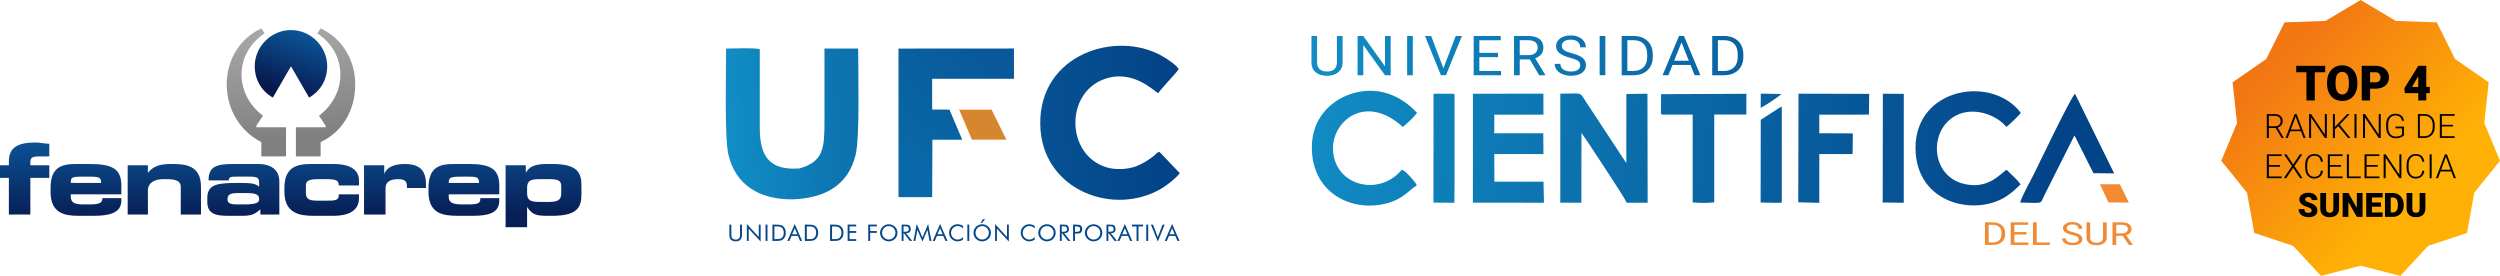 <?xml version="1.0" encoding="UTF-8"?>
<!DOCTYPE svg PUBLIC "-//W3C//DTD SVG 1.1//EN" "http://www.w3.org/Graphics/SVG/1.1/DTD/svg11.dtd">
<!-- Creator: CorelDRAW -->
<svg xmlns="http://www.w3.org/2000/svg" xml:space="preserve" width="142.674mm" height="15.743mm" version="1.1" style="shape-rendering:geometricPrecision; text-rendering:geometricPrecision; image-rendering:optimizeQuality; fill-rule:evenodd; clip-rule:evenodd"
viewBox="0 0 14271.5 1574.77"
 xmlns:xlink="http://www.w3.org/1999/xlink"
 xmlns:xodm="http://www.corel.com/coreldraw/odm/2003">
 <defs>
  <style type="text/css">
   <![CDATA[
    .fil3 {fill:#D78630}
    .fil15 {fill:#F18A33}
    .fil30 {fill:black;fill-rule:nonzero}
    .fil4 {fill:#06468A;fill-rule:nonzero}
    .fil18 {fill:#F18A33;fill-rule:nonzero}
    .fil29 {fill:url(#id0)}
    .fil2 {fill:url(#id1)}
    .fil12 {fill:url(#id2)}
    .fil26 {fill:url(#id3)}
    .fil14 {fill:url(#id4)}
    .fil25 {fill:url(#id5)}
    .fil11 {fill:url(#id6)}
    .fil24 {fill:url(#id7)}
    .fil1 {fill:url(#id8)}
    .fil8 {fill:url(#id9)}
    .fil21 {fill:url(#id10)}
    .fil5 {fill:url(#id11)}
    .fil7 {fill:url(#id12)}
    .fil10 {fill:url(#id13)}
    .fil22 {fill:url(#id14)}
    .fil23 {fill:url(#id15)}
    .fil6 {fill:url(#id16)}
    .fil20 {fill:url(#id17)}
    .fil27 {fill:url(#id18)}
    .fil13 {fill:url(#id19)}
    .fil28 {fill:url(#id20)}
    .fil9 {fill:url(#id21)}
    .fil0 {fill:url(#id22)}
    .fil16 {fill:url(#id23)}
    .fil19 {fill:url(#id24)}
    .fil17 {fill:url(#id25);fill-rule:nonzero}
   ]]>
  </style>
  <linearGradient id="id0" gradientUnits="userSpaceOnUse" x1="13794" y1="1067.96" x2="13020.52" y2="335.2">
   <stop offset="0" style="stop-opacity:1; stop-color:#FFB005"/>
   <stop offset="1" style="stop-opacity:1; stop-color:#F27713"/>
  </linearGradient>
  <linearGradient id="id1" gradientUnits="userSpaceOnUse" x1="4826.8" y1="651.96" x2="4177.25" y2="681.86">
   <stop offset="0" style="stop-opacity:1; stop-color:#0C73AF"/>
   <stop offset="1" style="stop-opacity:1; stop-color:#118CC4"/>
  </linearGradient>
  <linearGradient id="id2" gradientUnits="userSpaceOnUse" x1="11800.62" y1="846.78" x2="7518.74" y2="281.27">
   <stop offset="0" style="stop-opacity:1; stop-color:#034388"/>
   <stop offset="1" style="stop-opacity:1; stop-color:#118CC4"/>
  </linearGradient>
  <linearGradient id="id3" gradientUnits="userSpaceOnUse" x1="1190.26" y1="1228.91" x2="1187.53" y2="818.91">
   <stop offset="0" style="stop-opacity:1; stop-color:#081F56"/>
   <stop offset="1" style="stop-opacity:1; stop-color:#0B5093"/>
  </linearGradient>
  <linearGradient id="id4" gradientUnits="userSpaceOnUse" xlink:href="#id2" x1="11800.68" y1="846.8" x2="7518.64" y2="281.24">
  </linearGradient>
  <linearGradient id="id5" gradientUnits="userSpaceOnUse" xlink:href="#id3" x1="1190.28" y1="1228.92" x2="1187.53" y2="818.91">
  </linearGradient>
  <linearGradient id="id6" gradientUnits="userSpaceOnUse" xlink:href="#id2" x1="11800.61" y1="846.78" x2="7518.74" y2="281.27">
  </linearGradient>
  <linearGradient id="id7" gradientUnits="userSpaceOnUse" xlink:href="#id3" x1="1190.28" y1="1228.92" x2="1187.53" y2="818.91">
  </linearGradient>
  <linearGradient id="id8" gradientUnits="userSpaceOnUse" x1="5677.48" y1="337.31" x2="5129.04" y2="890.03">
   <stop offset="0" style="stop-opacity:1; stop-color:#095899"/>
   <stop offset="1" style="stop-opacity:1; stop-color:#0969A8"/>
  </linearGradient>
  <linearGradient id="id9" gradientUnits="userSpaceOnUse" xlink:href="#id2" x1="11800.61" y1="846.78" x2="7518.78" y2="281.28">
  </linearGradient>
  <linearGradient id="id10" gradientUnits="userSpaceOnUse" xlink:href="#id3" x1="1190.26" y1="1228.91" x2="1187.52" y2="818.92">
  </linearGradient>
  <linearGradient id="id11" gradientUnits="userSpaceOnUse" xlink:href="#id2" x1="11800.63" y1="846.8" x2="7518.72" y2="281.27">
  </linearGradient>
  <linearGradient id="id12" gradientUnits="userSpaceOnUse" xlink:href="#id2" x1="11800.63" y1="846.79" x2="7518.73" y2="281.27">
  </linearGradient>
  <linearGradient id="id13" gradientUnits="userSpaceOnUse" xlink:href="#id2" x1="11800.62" y1="846.78" x2="7518.72" y2="281.26">
  </linearGradient>
  <linearGradient id="id14" gradientUnits="userSpaceOnUse" xlink:href="#id3" x1="1190.27" y1="1228.92" x2="1187.53" y2="818.91">
  </linearGradient>
  <linearGradient id="id15" gradientUnits="userSpaceOnUse" xlink:href="#id3" x1="1190.28" y1="1228.91" x2="1187.53" y2="818.91">
  </linearGradient>
  <linearGradient id="id16" gradientUnits="userSpaceOnUse" xlink:href="#id2" x1="11800.64" y1="846.79" x2="7518.72" y2="281.26">
  </linearGradient>
  <linearGradient id="id17" gradientUnits="userSpaceOnUse" x1="1543.43" y1="499.64" x2="1660.97" y2="171.49">
   <stop offset="0" style="stop-opacity:1; stop-color:#08184D"/>
   <stop offset="1" style="stop-opacity:1; stop-color:#0B5396"/>
  </linearGradient>
  <linearGradient id="id18" gradientUnits="userSpaceOnUse" xlink:href="#id3" x1="1190.3" y1="1228.92" x2="1187.56" y2="818.91">
  </linearGradient>
  <linearGradient id="id19" gradientUnits="userSpaceOnUse" xlink:href="#id2" x1="11800.64" y1="846.8" x2="7518.66" y2="281.25">
  </linearGradient>
  <linearGradient id="id20" gradientUnits="userSpaceOnUse" xlink:href="#id3" x1="1190.29" y1="1228.91" x2="1187.56" y2="818.91">
  </linearGradient>
  <linearGradient id="id21" gradientUnits="userSpaceOnUse" xlink:href="#id2" x1="11800.61" y1="846.78" x2="7518.73" y2="281.27">
  </linearGradient>
  <linearGradient id="id22" gradientUnits="userSpaceOnUse" x1="6686.21" y1="705.78" x2="5938.37" y2="707.9">
   <stop offset="0" style="stop-opacity:1; stop-color:#034387"/>
   <stop offset="1" style="stop-opacity:1; stop-color:#065294"/>
  </linearGradient>
  <linearGradient id="id23" gradientUnits="userSpaceOnUse" xlink:href="#id2" x1="11800.68" y1="846.81" x2="7518.62" y2="281.25">
  </linearGradient>
  <linearGradient id="id24" gradientUnits="userSpaceOnUse" x1="1763.32" y1="780.51" x2="1693.46" y2="174.12">
   <stop offset="0" style="stop-opacity:1; stop-color:gray"/>
   <stop offset="1" style="stop-opacity:1; stop-color:#A6A6A6"/>
  </linearGradient>
  <linearGradient id="id25" gradientUnits="userSpaceOnUse" xlink:href="#id2" x1="11800.6" y1="846.78" x2="7518.74" y2="281.26">
  </linearGradient>
 </defs>
 <g id="Capa_x0020_1">
  <g id="_2435343018336">
   <g>
    <path class="fil0" d="M6734.62 988.04l-115.58 -120.92c-23.39,7.5 -10.99,5.35 -30.62,21.33 -26.47,21.55 -67.3,47.44 -99.5,59.7 -52.4,19.94 -123.24,23.24 -178,5.28 -224.29,-73.53 -230.75,-418.39 -9.78,-500.82 166.9,-62.26 290.07,71.52 310.91,79.61 13.97,-24.4 99.25,-110.33 116.62,-137.41 -13.34,-25.07 -69.11,-60.45 -96.46,-75.94 -259.48,-147.03 -698.45,-11.44 -693.85,389.05 4.37,381.2 426.79,534.12 700.62,362.98 23.95,-14.97 82.8,-60.55 95.64,-82.85z"/>
    <polygon class="fil1" points="5129.05,1125.26 5321.29,1125.34 5322.71,797.72 5493.22,797.81 5419.76,625.51 5321.29,625.45 5321.29,449.8 5788.3,449.94 5788.3,276.85 5129.05,277.31 "/>
    <path class="fil2" d="M4525.81 1138.08c175.15,-6.66 316.2,-74.38 359.3,-257.1 23.44,-99.33 13.75,-477.38 13.75,-603.88l-192.31 0.12c0,138.09 -0.01,276.15 0,414.21 0,154.25 -4.93,231.25 -142.81,270.07 -171.02,12.65 -226.69,-68.87 -226.51,-231.62 0.17,-149.65 0.04,-299.3 0.04,-448.96 -34.94,-9.62 -148.8,-3.68 -192.33,-3.66 0,124.24 -9.49,509.85 13.18,605.78 39.41,166.8 168.97,256.72 367.69,255.04z"/>
    <polygon class="fil3" points="5548.32,797.46 5745.23,797.46 5660.81,626.26 5475.15,625.83 "/>
    <path class="fil4" d="M4163.66 1282.32l11.19 0 0 57.9c0,9.41 1.99,16.3 6,20.71 4.01,4.4 10.28,6.61 18.85,6.61 8.56,0 14.83,-2.21 18.85,-6.61 4.01,-4.4 6,-11.29 6,-20.71l0 -57.9 11.19 0 0 57.9c0,12.57 -2.99,21.99 -8.98,28.23 -6,6.25 -15.02,9.37 -27.08,9.37 -12.04,0 -21.04,-3.12 -27.05,-9.37 -5.98,-6.24 -8.97,-15.65 -8.97,-28.23l0 -57.9zm99.85 93.03l0 -96.67 68.04 74.31 0 -70.67 10.54 0 0 96.67 -68.05 -73.53 0 69.89 -10.53 0zm106.69 0l0 -93.03 11.06 0 0 93.03 -11.06 0zm50.49 -10.41l7.04 0c11.43,0 19.35,-0.5 23.75,-1.5 4.4,-0.99 8.07,-2.68 10.99,-5.11 3.82,-3.17 6.72,-7.26 8.69,-12.27 2,-5.03 3,-10.78 3,-17.26 0,-6.5 -0.98,-12.22 -2.95,-17.17 -1.98,-4.92 -4.88,-8.99 -8.74,-12.22 -2.92,-2.45 -6.63,-4.19 -11.14,-5.23 -4.51,-1.04 -12.36,-1.56 -23.6,-1.56l-7.04 0 0 72.34zm-11.19 10.41l0 -93.03 17.87 0c13.21,0 22.52,0.67 27.91,1.99 5.4,1.35 10.15,3.58 14.2,6.7 5.34,4.12 9.39,9.36 12.14,15.76 2.76,6.4 4.12,13.77 4.12,22.12 0,8.3 -1.36,15.63 -4.09,22.01 -2.74,6.38 -6.79,11.62 -12.17,15.74 -4.07,3.12 -8.69,5.36 -13.87,6.7 -5.2,1.32 -13.27,2 -24.25,2l-3.99 0 -17.87 0zm127.21 -72.21l-14.78 34.21 29.6 0 -14.81 -34.21zm0 -24.46l42.31 96.67 -11.99 0 -12.07 -28.5 -36.32 0 -12.08 28.5 -11.97 0 42.13 -96.67zm68.88 86.25l7.05 0c11.42,0 19.35,-0.5 23.75,-1.5 4.4,-0.99 8.06,-2.68 10.99,-5.11 3.81,-3.17 6.72,-7.26 8.69,-12.27 1.99,-5.03 2.99,-10.78 2.99,-17.26 0,-6.5 -0.97,-12.22 -2.95,-17.17 -1.97,-4.92 -4.87,-8.99 -8.73,-12.22 -2.93,-2.45 -6.64,-4.19 -11.15,-5.23 -4.5,-1.04 -12.35,-1.56 -23.59,-1.56l-7.05 0 0 72.34zm-11.18 10.41l0 -93.03 17.87 0c13.2,0 22.51,0.67 27.91,1.99 5.4,1.35 10.15,3.58 14.2,6.7 5.33,4.12 9.39,9.36 12.14,15.76 2.75,6.4 4.12,13.77 4.12,22.12 0,8.3 -1.37,15.63 -4.1,22.01 -2.73,6.38 -6.78,11.62 -12.16,15.74 -4.08,3.12 -8.69,5.36 -13.88,6.7 -5.2,1.32 -13.26,2 -24.24,2l-3.99 0 -17.87 0zm155.43 -10.41l7.04 0c11.43,0 19.35,-0.5 23.75,-1.5 4.4,-0.99 8.06,-2.68 10.99,-5.11 3.81,-3.17 6.72,-7.26 8.69,-12.27 2,-5.03 2.99,-10.78 2.99,-17.26 0,-6.5 -0.97,-12.22 -2.94,-17.17 -1.98,-4.92 -4.88,-8.99 -8.74,-12.22 -2.93,-2.45 -6.63,-4.19 -11.14,-5.23 -4.51,-1.04 -12.36,-1.56 -23.6,-1.56l-7.04 0 0 72.34zm-11.19 10.41l0 -93.03 17.87 0c13.2,0 22.51,0.67 27.91,1.99 5.4,1.35 10.15,3.58 14.2,6.7 5.33,4.12 9.39,9.36 12.14,15.76 2.75,6.4 4.12,13.77 4.12,22.12 0,8.3 -1.37,15.63 -4.1,22.01 -2.73,6.38 -6.78,11.62 -12.16,15.74 -4.07,3.12 -8.69,5.36 -13.87,6.7 -5.21,1.32 -13.27,2 -24.25,2l-3.99 0 -17.87 0zm100.11 0l0 -93.03 49.04 0 0 10.14 -37.99 0 0 26.68 37.99 0 0 10.27 -37.99 0 0 35.65 37.99 0 0 10.28 -49.04 0zm117.67 0l0 -93.03 49.05 0 0 10.14 -37.99 0 0 26.68 37.99 0 0 10.27 -37.99 0 0 45.93 -11.06 0zm117.1 -7.94c5.08,0 9.93,-0.95 14.5,-2.88 4.6,-1.93 8.74,-4.75 12.43,-8.44 3.64,-3.64 6.41,-7.76 8.32,-12.37 1.91,-4.62 2.86,-9.52 2.86,-14.68 0,-5.2 -0.95,-10.17 -2.88,-14.87 -1.93,-4.7 -4.71,-8.85 -8.3,-12.44 -3.65,-3.64 -7.76,-6.42 -12.36,-8.33 -4.57,-1.9 -9.45,-2.86 -14.57,-2.86 -5.16,0 -10.06,0.96 -14.67,2.86 -4.62,1.91 -8.7,4.69 -12.25,8.33 -3.64,3.68 -6.42,7.84 -8.33,12.5 -1.9,4.67 -2.86,9.61 -2.86,14.81 0,5.16 0.93,10.04 2.82,14.61 1.89,4.58 4.68,8.72 8.37,12.44 3.73,3.73 7.87,6.55 12.4,8.46 4.55,1.91 9.41,2.86 14.52,2.86zm49.7 -38.38c0,6.66 -1.24,12.92 -3.69,18.81 -2.45,5.89 -6.02,11.12 -10.73,15.69 -4.7,4.57 -10.12,8.09 -16.23,10.58 -6.14,2.47 -12.47,3.71 -19.05,3.71 -6.57,0 -12.87,-1.24 -18.98,-3.71 -6.07,-2.49 -11.46,-6.01 -16.17,-10.58 -4.74,-4.62 -8.34,-9.86 -10.84,-15.76 -2.47,-5.87 -3.7,-12.12 -3.7,-18.74 0,-6.65 1.23,-12.92 3.7,-18.85 2.5,-5.89 6.1,-11.16 10.84,-15.78 4.66,-4.53 10.04,-8.02 16.15,-10.47 6.09,-2.45 12.42,-3.68 19,-3.68 6.61,0 12.97,1.23 19.11,3.68 6.11,2.45 11.51,5.94 16.17,10.47 4.71,4.58 8.28,9.82 10.73,15.72 2.45,5.92 3.69,12.2 3.69,18.91zm23.86 46.32l0 -93.03 21.87 0c6.22,0 10.79,0.34 13.68,1.04 2.9,0.71 5.46,1.91 7.67,3.6 2.75,2.14 4.88,5.05 6.39,8.67 1.54,3.62 2.3,7.63 2.3,12.03 0,7.61 -2.12,13.42 -6.37,17.36 -4.27,3.97 -10.49,5.94 -18.72,5.94l-1.97 0 35.52 44.37 -14.05 0 -33.96 -44.37 -1.56 0 0 44.37 -10.8 0zm10.8 -83.66l0 31.1 8.43 0c8.65,0 14.44,-1.11 17.37,-3.34 2.92,-2.21 4.38,-6.09 4.38,-11.64 0,-5.96 -1.5,-10.12 -4.51,-12.53 -3.02,-2.39 -8.76,-3.58 -17.24,-3.58l-8.43 0zm107.91 87.3l-28.91 -66.83 -11.68 63.19 -10.8 0 18.87 -96.67 32.53 76.91 32.53 -76.91 18.87 96.67 -10.8 0 -11.81 -63.19 -28.78 66.83zm100.82 -75.85l-14.78 34.21 29.6 0 -14.81 -34.21zm0 -24.46l42.31 96.67 -11.99 0 -12.08 -28.5 -36.32 0 -12.07 28.5 -11.97 0 42.13 -96.67zm130.88 25.89c-4.45,-4.84 -9.19,-8.41 -14.22,-10.71 -5.05,-2.32 -10.63,-3.47 -16.72,-3.47 -4.92,0 -9.71,1 -14.39,2.99 -4.66,2 -8.74,4.77 -12.16,8.33 -3.56,3.68 -6.22,7.8 -8,12.35 -1.78,4.55 -2.67,9.58 -2.67,15.09 0,4.32 0.52,8.3 1.58,11.95 1.07,3.64 2.65,6.98 4.77,10.03 3.73,5.29 8.31,9.37 13.75,12.23 5.44,2.86 11.31,4.29 17.63,4.29 5.94,0 11.45,-1.24 16.52,-3.68 5.09,-2.45 9.73,-6.12 13.92,-10.99l0 14.67c-4.62,3.34 -9.58,5.88 -14.9,7.59 -5.31,1.71 -10.81,2.56 -16.49,2.56 -4.9,0 -9.69,-0.74 -14.35,-2.19 -4.66,-1.46 -9.02,-3.6 -13.1,-6.4 -6.76,-4.68 -11.94,-10.47 -15.52,-17.32 -3.58,-6.87 -5.38,-14.39 -5.38,-22.62 0,-7.15 1.2,-13.68 3.6,-19.54 2.39,-5.88 6.03,-11.19 10.95,-15.98 4.75,-4.57 9.99,-8 15.76,-10.25 5.77,-2.28 12.05,-3.4 18.87,-3.4 5.4,0 10.6,0.82 15.63,2.44 5.05,1.63 10.02,4.15 14.94,7.57l0 14.44zm24.77 70.78l0 -93.03 11.06 0 0 93.03 -11.06 0zm84.71 -7.94c5.07,0 9.93,-0.95 14.5,-2.88 4.6,-1.93 8.74,-4.75 12.42,-8.44 3.64,-3.64 6.42,-7.76 8.33,-12.37 1.9,-4.62 2.86,-9.52 2.86,-14.68 0,-5.2 -0.96,-10.17 -2.89,-14.87 -1.92,-4.7 -4.7,-8.85 -8.3,-12.44 -3.64,-3.64 -7.76,-6.42 -12.35,-8.33 -4.58,-1.9 -9.46,-2.86 -14.57,-2.86 -5.16,0 -10.06,0.96 -14.68,2.86 -4.62,1.91 -8.69,4.69 -12.25,8.33 -3.64,3.68 -6.41,7.84 -8.32,12.5 -1.91,4.67 -2.86,9.61 -2.86,14.81 0,5.16 0.93,10.04 2.82,14.61 1.88,4.58 4.68,8.72 8.36,12.44 3.73,3.73 7.87,6.55 12.4,8.46 4.56,1.91 9.41,2.86 14.53,2.86zm49.69 -38.38c0,6.66 -1.23,12.92 -3.68,18.81 -2.45,5.89 -6.03,11.12 -10.73,15.69 -4.71,4.57 -10.13,8.09 -16.24,10.58 -6.13,2.47 -12.46,3.71 -19.04,3.71 -6.57,0 -12.88,-1.24 -18.98,-3.71 -6.07,-2.49 -11.47,-6.01 -16.17,-10.58 -4.75,-4.62 -8.35,-9.86 -10.84,-15.76 -2.47,-5.87 -3.71,-12.12 -3.71,-18.74 0,-6.65 1.24,-12.92 3.71,-18.85 2.49,-5.89 6.09,-11.16 10.84,-15.78 4.66,-4.53 10.03,-8.02 16.15,-10.47 6.09,-2.45 12.42,-3.68 19,-3.68 6.61,0 12.96,1.23 19.11,3.68 6.11,2.45 11.51,5.94 16.17,10.47 4.7,4.58 8.28,9.82 10.73,15.72 2.45,5.92 3.68,12.2 3.68,18.91zm-58.81 -55.95l12.97 -22.12 12.79 0 -18.14 22.12 -7.63 0zm82.67 102.27l0 -96.67 68.05 74.31 0 -70.67 10.53 0 0 96.67 -68.04 -73.53 0 69.89 -10.54 0zm226.16 -70.78c-4.44,-4.84 -9.19,-8.41 -14.22,-10.71 -5.05,-2.32 -10.62,-3.47 -16.71,-3.47 -4.92,0 -9.72,1 -14.4,2.99 -4.66,2 -8.73,4.77 -12.16,8.33 -3.55,3.68 -6.22,7.8 -8,12.35 -1.78,4.55 -2.66,9.58 -2.66,15.09 0,4.32 0.52,8.3 1.58,11.95 1.06,3.64 2.64,6.98 4.77,10.03 3.73,5.29 8.3,9.37 13.74,12.23 5.44,2.86 11.32,4.29 17.64,4.29 5.93,0 11.44,-1.24 16.51,-3.68 5.1,-2.45 9.74,-6.12 13.92,-10.99l0 14.67c-4.62,3.34 -9.58,5.88 -14.89,7.59 -5.31,1.71 -10.82,2.56 -16.5,2.56 -4.9,0 -9.69,-0.74 -14.35,-2.19 -4.66,-1.46 -9.02,-3.6 -13.09,-6.4 -6.77,-4.68 -11.95,-10.47 -15.53,-17.32 -3.57,-6.87 -5.37,-14.39 -5.37,-22.62 0,-7.15 1.19,-13.68 3.6,-19.54 2.38,-5.88 6.02,-11.19 10.94,-15.98 4.75,-4.57 10,-8 15.76,-10.25 5.77,-2.28 12.06,-3.4 18.87,-3.4 5.4,0 10.61,0.82 15.63,2.44 5.06,1.63 10.02,4.15 14.94,7.57l0 14.44zm70.05 62.84c5.07,0 9.93,-0.95 14.5,-2.88 4.6,-1.93 8.74,-4.75 12.43,-8.44 3.64,-3.64 6.41,-7.76 8.32,-12.37 1.91,-4.62 2.86,-9.52 2.86,-14.68 0,-5.2 -0.95,-10.17 -2.88,-14.87 -1.93,-4.7 -4.71,-8.85 -8.3,-12.44 -3.65,-3.64 -7.77,-6.42 -12.36,-8.33 -4.58,-1.9 -9.45,-2.86 -14.57,-2.86 -5.16,0 -10.06,0.96 -14.68,2.86 -4.61,1.91 -8.69,4.69 -12.24,8.33 -3.65,3.68 -6.42,7.84 -8.33,12.5 -1.91,4.67 -2.86,9.61 -2.86,14.81 0,5.16 0.93,10.04 2.82,14.61 1.89,4.58 4.68,8.72 8.37,12.44 3.73,3.73 7.87,6.55 12.4,8.46 4.55,1.91 9.4,2.86 14.52,2.86zm49.7 -38.38c0,6.66 -1.24,12.92 -3.69,18.81 -2.45,5.89 -6.02,11.12 -10.73,15.69 -4.7,4.57 -10.12,8.09 -16.24,10.58 -6.13,2.47 -12.46,3.71 -19.04,3.71 -6.57,0 -12.88,-1.24 -18.98,-3.71 -6.07,-2.49 -11.46,-6.01 -16.17,-10.58 -4.75,-4.62 -8.35,-9.86 -10.84,-15.76 -2.47,-5.87 -3.71,-12.12 -3.71,-18.74 0,-6.65 1.24,-12.92 3.71,-18.85 2.49,-5.89 6.09,-11.16 10.84,-15.78 4.66,-4.53 10.04,-8.02 16.15,-10.47 6.09,-2.45 12.42,-3.68 19,-3.68 6.61,0 12.97,1.23 19.11,3.68 6.11,2.45 11.51,5.94 16.17,10.47 4.71,4.58 8.28,9.82 10.73,15.72 2.45,5.92 3.69,12.2 3.69,18.91zm23.86 46.32l0 -93.03 21.86 0c6.23,0 10.8,0.34 13.68,1.04 2.91,0.71 5.47,1.91 7.68,3.6 2.75,2.14 4.87,5.05 6.39,8.67 1.54,3.62 2.3,7.63 2.3,12.03 0,7.61 -2.12,13.42 -6.37,17.36 -4.27,3.97 -10.49,5.94 -18.72,5.94l-1.97 0 35.52 44.37 -14.05 0 -33.96 -44.37 -1.56 0 0 44.37 -10.8 0zm10.8 -83.66l0 31.1 8.43 0c8.65,0 14.44,-1.11 17.37,-3.34 2.92,-2.21 4.37,-6.09 4.37,-11.64 0,-5.96 -1.49,-10.12 -4.5,-12.53 -3.02,-2.39 -8.76,-3.58 -17.24,-3.58l-8.43 0zm75.38 41.89l0 41.77 -10.79 0 0 -93.03 19.49 0c6.83,0 11.86,0.37 15.07,1.08 3.23,0.72 6.03,1.91 8.39,3.56 2.97,2.1 5.29,5 6.96,8.69 1.67,3.68 2.51,7.76 2.51,12.25 0,4.51 -0.84,8.58 -2.51,12.27 -1.67,3.68 -3.99,6.59 -6.96,8.69 -2.36,1.69 -5.16,2.9 -8.35,3.62 -3.2,0.71 -8.23,1.08 -15.11,1.08l-3.09 0 -5.6 0zm0 -10.01l5.6 0c9.47,0 15.86,-1.11 19.15,-3.34 3.27,-2.21 4.92,-6.09 4.92,-11.64 0,-5.92 -1.69,-10.08 -5.05,-12.49 -3.36,-2.4 -9.72,-3.62 -19.02,-3.62l-5.6 0 0 31.1zm106.44 43.84c5.07,0 9.93,-0.95 14.5,-2.88 4.6,-1.93 8.74,-4.75 12.42,-8.44 3.64,-3.64 6.42,-7.76 8.33,-12.37 1.9,-4.62 2.86,-9.52 2.86,-14.68 0,-5.2 -0.96,-10.17 -2.89,-14.87 -1.92,-4.7 -4.7,-8.85 -8.3,-12.44 -3.64,-3.64 -7.76,-6.42 -12.35,-8.33 -4.58,-1.9 -9.46,-2.86 -14.57,-2.86 -5.16,0 -10.06,0.96 -14.68,2.86 -4.62,1.91 -8.69,4.69 -12.25,8.33 -3.64,3.68 -6.41,7.84 -8.32,12.5 -1.91,4.67 -2.86,9.61 -2.86,14.81 0,5.16 0.93,10.04 2.82,14.61 1.88,4.58 4.68,8.72 8.36,12.44 3.73,3.73 7.87,6.55 12.4,8.46 4.56,1.91 9.41,2.86 14.53,2.86zm49.69 -38.38c0,6.66 -1.23,12.92 -3.68,18.81 -2.45,5.89 -6.03,11.12 -10.73,15.69 -4.71,4.57 -10.13,8.09 -16.24,10.58 -6.13,2.47 -12.46,3.71 -19.04,3.71 -6.57,0 -12.88,-1.24 -18.98,-3.71 -6.07,-2.49 -11.47,-6.01 -16.17,-10.58 -4.75,-4.62 -8.35,-9.86 -10.84,-15.76 -2.47,-5.87 -3.71,-12.12 -3.71,-18.74 0,-6.65 1.24,-12.92 3.71,-18.85 2.49,-5.89 6.09,-11.16 10.84,-15.78 4.66,-4.53 10.03,-8.02 16.15,-10.47 6.09,-2.45 12.42,-3.68 19,-3.68 6.61,0 12.96,1.23 19.11,3.68 6.11,2.45 11.51,5.94 16.17,10.47 4.7,4.58 8.28,9.82 10.73,15.72 2.45,5.92 3.68,12.2 3.68,18.91zm23.87 46.32l0 -93.03 21.86 0c6.22,0 10.8,0.34 13.68,1.04 2.91,0.71 5.46,1.91 7.67,3.6 2.76,2.14 4.88,5.05 6.4,8.67 1.54,3.62 2.3,7.63 2.3,12.03 0,7.61 -2.13,13.42 -6.38,17.36 -4.27,3.97 -10.49,5.94 -18.71,5.94l-1.98 0 35.52 44.37 -14.05 0 -33.95 -44.37 -1.56 0 0 44.37 -10.8 0zm10.8 -83.66l0 31.1 8.43 0c8.65,0 14.44,-1.11 17.36,-3.34 2.93,-2.21 4.38,-6.09 4.38,-11.64 0,-5.96 -1.49,-10.12 -4.51,-12.53 -3.01,-2.39 -8.76,-3.58 -17.23,-3.58l-8.43 0zm93.97 11.45l-14.79 34.21 29.6 0 -14.8 -34.21zm0 -24.46l42.3 96.67 -11.99 0 -12.07 -28.5 -36.32 0 -12.08 28.5 -11.96 0 42.13 -96.67zm66.84 96.67l0 -82.49 -26.29 0 0 -10.53 63.63 0 0 10.53 -26.16 0 0 82.49 -11.18 0zm55.57 0l0 -93.03 11.05 0 0 93.03 -11.05 0zm65.86 3.64l-39.31 -96.67 11.99 0 27.32 71.16 27.2 -71.16 11.94 0 -39.14 96.67zm81.76 -75.85l-14.79 34.21 29.6 0 -14.8 -34.21zm0 -24.46l42.3 96.67 -11.99 0 -12.07 -28.5 -36.32 0 -12.08 28.5 -11.96 0 42.13 -96.67z"/>
   </g>
   <path class="fil5" d="M9028.02 757.28c2.49,7.11 26.7,39.47 32.84,48.89 32.96,50.61 216.9,326.2 225.36,351.15l119.58 0.09 -1.11 -622.48 -120.61 1.81 -0.05 394.39 -231.92 -352.41c-37.58,-56.88 -15.52,-43.83 -144.85,-43.87l-0.17 621.95 120.41 0.68 0.51 -400.2z"/>
   <polygon class="fil6" points="8813.83,1157.2 8811.22,1036.99 8530.89,1036.93 8530.37,879.66 8811.06,879.48 8809.97,760.77 8530.37,760.6 8530.37,654.65 8810.99,654.48 8810.68,534.8 8472.03,534.97 8408.38,535.29 8408.11,1156.99 "/>
   <path class="fil7" d="M8002.64 968.37c-132.1,160.75 -395.99,89.44 -393.05,-126.49 2.08,-153.06 187.59,-309.15 398.4,-117.11 26.19,-21.34 60.01,-52.41 81.49,-80.26 -97.74,-105.95 -233.63,-156.53 -379.06,-107.77 -120.31,40.34 -219.82,144.11 -221.6,299.82 -3.12,273.71 241.85,381.89 440.97,320.35 85,-26.26 113.23,-71.5 158.4,-98.86 -6.99,-17.8 -63.06,-82.46 -85.55,-89.68z"/>
   <path class="fil8" d="M11534.87 1052.47c-21.85,-30.82 -51.53,-53.92 -79.7,-83.03 -29.29,13.31 -104.22,120.97 -254.26,77.45 -197.25,-57.21 -188.61,-351.82 6.61,-403.15 85.53,-22.5 192.3,15.72 245.86,80.59 13.93,-8.41 75.21,-68.44 82.6,-79.81 -162.38,-217.38 -599.7,-146.03 -600.95,197.46 -1.21,330.49 359,398.51 531.69,269.6 41.77,-31.19 40.92,-35.18 68.15,-59.1z"/>
   <polygon class="fil9" points="10265.55,1154.88 10385.73,1157.96 10385.74,879.57 10575.69,879.38 10577.14,761.5 10385.74,760.63 10385.74,654.56 10668.92,654.37 10670.54,535.82 10266.9,534.84 "/>
   <path class="fil10" d="M9481.62 639.02c0,14.22 0.87,15.1 15.09,15.1l166.05 -0.1 -0.07 501.42c36.38,3.35 87.62,4.69 123.25,-0.63l0 -500.83 183 -0.04 0.63 -118.45 -486.94 2.01 -1.02 101.52z"/>
   <path class="fil11" d="M11532.35 1156.28c137.61,1.57 110.87,13.11 138.85,-43.04l171.12 -340.09 108.38 215.46 118.17 1.19 -223.31 -454.54c-22.78,16.76 -213.59,416.1 -236.02,460.88 -20.66,41.26 -66.7,121.5 -77.19,160.14z"/>
   <polygon class="fil12" points="8183.14,1156.61 8302.41,1157.35 8303.26,1078.07 8303.51,556.69 8301.98,535.29 8183.32,535.18 "/>
   <polygon class="fil13" points="10747.56,1156.06 10867.83,1157.47 10867.96,535.91 10748.56,535 "/>
   <polygon class="fil14" points="10051.46,683.82 10050.64,1156.26 10133.08,1157.76 10149.53,1157.63 10171.47,1156.73 10171.59,1132.94 10171.57,628.05 10170.62,607.22 "/>
   <polygon class="fil15" points="12036.48,1155.74 12152.6,1156.35 12101.98,1051.99 11987.85,1051.96 "/>
   <path class="fil16" d="M10051 615.66c33.72,-17.49 91.94,-56.39 118.63,-79.07l-118.04 -1.96 -0.59 81.03z"/>
   <path class="fil17" d="M7664.5 205.43l0 152.42c-0.12,21.12 -7.43,38.4 -21.89,51.84 -14.45,13.44 -34.04,21.02 -58.8,22.64l-8.58 0.32c-26.9,0 -48.31,-6.62 -64.27,-19.86 -16.01,-13.23 -24.08,-31.47 -24.31,-54.69l0 -152.68 32.08 0 0 151.69c0,16.22 4.84,28.84 14.62,37.82 9.79,8.97 23.73,13.44 41.87,13.44 18.32,0 32.36,-4.47 42.09,-13.39 9.73,-8.93 14.57,-21.49 14.57,-37.71l0 -151.85 32.6 0zm274.23 224.07l-32.53 0 -123.71 -172.66 0 172.66 -32.54 0 0 -224.07 32.54 0 123.99 173.44 0 -173.44 32.25 0 0 224.07zm126.47 0l-32.42 0 0 -224.07 32.42 0 0 224.07zm174.73 -39.24l70.14 -184.83 35.41 0 -91.1 224.07 -28.69 0 -90.93 -224.07 35.3 0 69.86 184.83zm311.55 -64.14l-106.43 0 0 79.11 123.65 0 0 24.27 -156.06 0 0 -224.07 154.39 0 0 24.27 -121.97 0 0 72.17 106.43 0 0 24.26zm181.86 12.92l-57.71 0 0 90.46 -32.54 0 0 -224.07 81.32 0c27.7,0 48.94,5.77 63.86,17.27 14.91,11.5 22.35,28.26 22.35,50.21 0,13.97 -4.14,26.16 -12.38,36.56 -8.29,10.34 -19.75,18.13 -34.49,23.27l57.71 94.92 0 1.84 -34.79 0 -53.33 -90.46zm-57.71 -24.27l49.81 0c16.07,0 28.86,-3.78 38.36,-11.39 9.5,-7.62 14.27,-17.81 14.27,-30.52 0,-13.86 -4.54,-24.53 -13.58,-31.94 -9.04,-7.4 -22.12,-11.13 -39.22,-11.23l-49.64 0 0 85.08zm286.85 14.86c-27.76,-7.3 -47.97,-16.28 -60.64,-26.89 -12.67,-10.61 -19.01,-23.75 -19.01,-39.34 0,-17.66 7.77,-32.25 23.21,-43.81 15.49,-11.55 35.59,-17.33 60.3,-17.33 16.86,0 31.96,3 45.14,8.93 13.24,5.94 23.44,14.13 30.7,24.64 7.25,10.45 10.88,21.91 10.88,34.3l-32.54 0c0,-13.55 -4.72,-24.22 -14.16,-31.99 -9.44,-7.72 -22.81,-11.61 -40.02,-11.61 -15.95,0 -28.4,3.21 -37.32,9.61 -8.98,6.46 -13.41,15.34 -13.41,26.74 0,9.14 4.2,16.91 12.72,23.22 8.46,6.3 22.92,12.08 43.36,17.33 20.39,5.25 36.4,11.03 47.91,17.33 11.52,6.3 20.05,13.65 25.63,22.12 5.58,8.4 8.35,18.33 8.35,29.73 0,18.18 -7.77,32.72 -23.27,43.64 -15.54,10.93 -36.28,16.39 -62.26,16.39 -16.86,0 -32.65,-2.94 -47.27,-8.82 -14.57,-5.94 -25.86,-14.02 -33.81,-24.27 -7.94,-10.24 -11.86,-21.91 -11.86,-34.93l32.54 0c0,13.49 5.47,24.16 16.47,31.99 10.94,7.82 25.57,11.76 43.93,11.76 17.1,0 30.18,-3.2 39.28,-9.56 9.15,-6.35 13.7,-15.02 13.7,-25.95 0,-10.97 -4.26,-19.49 -12.67,-25.48 -8.4,-5.98 -23.72,-11.92 -45.89,-17.76zm201.67 99.86l-32.42 0 0 -224.07 32.42 0 0 224.07zm93.42 0l0 -224.07 69.33 0c21.37,0 40.26,4.3 56.73,12.91 16.41,8.61 29.09,20.91 38.01,36.77 8.98,15.91 13.47,34.19 13.59,54.79l0 14.33c0,21.12 -4.49,39.66 -13.42,55.58 -8.92,15.86 -21.71,28.11 -38.29,36.61 -16.59,8.51 -35.88,12.87 -57.94,13.08l-68.01 0zm32.42 -199.81l0 175.54 34.04 0c24.99,0 44.39,-7.09 58.34,-21.23 13.87,-14.17 20.79,-34.3 20.79,-60.46l0 -13.07c0,-25.48 -6.51,-45.23 -19.64,-59.31 -13.07,-14.12 -31.68,-21.27 -55.75,-21.48l-37.78 0zm360.44 141.18l-102.97 0 -23.09 58.63 -33.4 0 93.81 -224.07 28.34 0 93.98 224.07 -33.23 0 -23.44 -58.63zm-93.18 -24.27l83.56 0 -41.87 -104.73 -41.69 104.73zm217.16 82.89l0 -224.07 69.34 0c21.37,0 40.26,4.3 56.73,12.91 16.41,8.61 29.09,20.91 38.01,36.77 8.98,15.91 13.47,34.19 13.59,54.79l0 14.33c0,21.12 -4.49,39.66 -13.42,55.58 -8.92,15.86 -21.72,28.11 -38.29,36.61 -16.59,8.51 -35.88,12.87 -57.94,13.08l-68.02 0zm32.43 -199.81l0 175.54 34.03 0c25,0 44.4,-7.09 58.34,-21.23 13.88,-14.17 20.8,-34.3 20.8,-60.46l0 -13.07c0,-25.48 -6.51,-45.23 -19.64,-59.31 -13.07,-14.12 -31.68,-21.27 -55.75,-21.48l-37.78 0z"/>
   <path class="fil18" d="M11331.32 1398.18l0 -128.85 44.94 0c13.84,0 26.09,2.48 36.77,7.43 10.63,4.95 18.85,12.01 24.64,21.14 5.82,9.15 8.73,19.67 8.8,31.51l0 8.24c0,12.14 -2.91,22.81 -8.69,31.96 -5.78,9.12 -14.07,16.15 -24.83,21.05 -10.75,4.89 -23.26,7.4 -37.55,7.52l-44.08 0zm21.01 -114.89l0 100.94 22.07 0c16.2,0 28.78,-4.08 37.81,-12.2 9,-8.15 13.48,-19.73 13.48,-34.76l0 -7.52c0,-14.65 -4.22,-26.01 -12.73,-34.1 -8.47,-8.12 -20.53,-12.23 -36.13,-12.35l-24.5 0zm215.88 55.46l-68.98 0 0 45.48 80.14 0 0 13.95 -101.16 0 0 -128.85 100.08 0 0 13.95 -79.06 0 0 41.5 68.98 0 0 13.95zm58.43 45.48l75.44 0 0 13.95 -96.58 0 0 -128.85 21.14 0 0 114.89zm201.73 -43.46c-18,-4.2 -31.09,-9.36 -39.31,-15.46 -8.21,-6.1 -12.31,-13.65 -12.31,-22.63 0,-10.14 5.04,-18.55 15.04,-25.19 10.04,-6.64 23.07,-9.96 39.08,-9.96 10.94,0 20.73,1.72 29.27,5.13 8.58,3.41 15.19,8.12 19.9,14.16 4.7,6.01 7.06,12.59 7.06,19.73l-21.1 0c0,-7.79 -3.06,-13.92 -9.18,-18.4 -6.12,-4.44 -14.78,-6.67 -25.95,-6.67 -10.33,0 -18.41,1.84 -24.19,5.52 -5.82,3.72 -8.7,8.82 -8.7,15.37 0,5.26 2.73,9.73 8.25,13.35 5.49,3.62 14.85,6.94 28.11,9.96 13.22,3.02 23.6,6.34 31.06,9.97 7.47,3.62 12.99,7.85 16.61,12.71 3.62,4.83 5.41,10.54 5.41,17.09 0,10.45 -5.04,18.82 -15.08,25.1 -10.07,6.28 -23.52,9.42 -40.35,9.42 -10.93,0 -21.17,-1.69 -30.65,-5.07 -9.44,-3.41 -16.75,-8.06 -21.92,-13.95 -5.14,-5.89 -7.68,-12.59 -7.68,-20.09l21.09 0c0,7.76 3.55,13.89 10.68,18.4 7.09,4.5 16.57,6.76 28.48,6.76 11.08,0 19.57,-1.84 25.46,-5.49 5.94,-3.66 8.89,-8.64 8.89,-14.92 0,-6.31 -2.77,-11.2 -8.21,-14.64 -5.45,-3.45 -15.38,-6.86 -29.76,-10.21zm198.08 -71.43l0 87.65c-0.08,12.13 -4.82,22.08 -14.18,29.81 -9.37,7.73 -22.07,12.08 -38.12,13.01l-5.56 0.18c-17.43,0 -31.32,-3.8 -41.66,-11.41 -10.37,-7.61 -15.6,-18.1 -15.74,-31.44l0 -87.8 20.79 0 0 87.22c0,9.33 3.14,16.58 9.48,21.75 6.34,5.17 15.38,7.73 27.14,7.73 11.87,0 20.99,-2.56 27.29,-7.7 6.31,-5.13 9.44,-12.35 9.44,-21.69l0 -87.31 21.14 0zm91.61 76.84l-37.41 0 0 52 -21.09 0 0 -128.85 52.7 0c17.96,0 31.73,3.32 41.4,9.93 9.67,6.62 14.48,16.25 14.48,28.88 0,8.03 -2.69,15.04 -8.02,21.03 -5.38,5.94 -12.8,10.41 -22.37,13.37l37.41 54.58 0 1.06 -22.55 0 -34.57 -52zm-37.41 -13.95l32.29 0c10.42,0 18.71,-2.18 24.87,-6.56 6.16,-4.38 9.26,-10.23 9.26,-17.54 0,-7.97 -2.95,-14.1 -8.81,-18.37 -5.86,-4.26 -14.33,-6.4 -25.43,-6.46l-32.18 0 0 48.93z"/>
   <path class="fil19" d="M1491.68 892.83l0 -81.84c-112.85,-56.42 -197.49,-178.68 -197.49,-329.14 0,-141.07 75.23,-263.32 197.49,-319.75 18.82,28.21 18.82,28.21 18.82,28.21 -84.64,56.43 -131.67,141.07 -131.67,235.11 0,94.05 47.02,178.69 122.26,235.12 -37.62,56.43 -37.62,56.43 -37.62,56.43 0,0 0,9.4 0,9.4 169.28,0 169.28,0 169.28,0l0 166.48 -141.07 0zm338.57 -730.74c122.25,56.43 197.5,178.68 197.5,319.75 0,150.46 -75.24,272.73 -197.5,329.14l0 81.84 -141.06 0 0 -166.48c169.28,0 169.28,0 169.28,0 0,0 0,-9.4 0,-9.4 -37.62,-56.43 -37.62,-56.43 -37.62,-56.43 75.23,-56.43 122.26,-141.07 122.26,-235.12 0,-94.04 -47.03,-178.68 -131.67,-235.11l18.81 -28.21z"/>
   <path class="fil20" d="M1454.07 378.39c0,-112.84 94.05,-206.89 206.9,-206.89 112.84,0 206.9,94.05 206.9,206.89 0,75.24 -37.62,141.07 -103.45,178.69 -103.45,-178.69 -103.45,-178.69 -103.45,-178.69 0,-9.39 0,-9.39 0,0 -103.45,178.69 -103.45,178.69 -103.45,178.69 -65.84,-37.62 -103.45,-103.45 -103.45,-178.69l0 0z"/>
   <path class="fil21" d="M50.5 1224.75c122.66,0 122.66,0 122.66,0 0,-209.25 0,-209.25 0,-209.25 108.24,0 108.24,0 108.24,0 0,-72.15 0,-72.15 0,-72.15 -108.24,0 -108.24,0 -108.24,0 0,-14.44 0,-14.44 0,-14.44 0,-28.86 7.21,-36.07 57.73,-36.07 14.43,0 28.87,0 50.51,0 0,-72.16 0,-72.16 0,-72.16 -28.87,0 -50.51,-7.21 -79.37,-7.21 -101.03,0 -151.53,28.86 -151.53,108.23 0,21.66 0,21.66 0,21.66 -50.5,0 -50.5,0 -50.5,0 0,72.15 0,72.15 0,72.15 50.5,0 50.5,0 50.5,0l0 209.25z"/>
   <path class="fil22" d="M288.62 1094.86c0,122.67 79.37,137.1 158.75,137.1 86.58,0 86.58,0 86.58,0 86.58,0 158.75,-14.42 158.75,-86.58 0,-14.43 0,-14.43 0,-14.43 -108.24,0 -108.24,0 -108.24,0 0,21.65 -7.21,36.08 -72.15,36.08 -36.08,0 -36.08,0 -36.08,0 -43.29,0 -72.16,-7.21 -72.16,-43.29 0,-14.42 0,-14.42 0,-14.42 288.63,0 288.63,0 288.63,0 0,-50.51 0,-50.51 0,-50.51 0,-93.81 -50.51,-122.66 -180.39,-122.66 -79.37,0 -79.37,0 -79.37,0 -86.58,0 -144.31,21.65 -144.31,137.1l0 21.64zm115.44 -50.5c0,-36.08 7.22,-36.08 86.58,-36.08 72.16,0 86.59,0 86.59,36.08l-173.18 0z"/>
   <path class="fil23" d="M728.77 1224.75c115.45,0 115.45,0 115.45,0 0,-137.1 0,-137.1 0,-137.1 0,-43.29 36.07,-64.94 86.58,-64.94 21.65,0 21.65,0 21.65,0 57.73,0 79.37,14.43 79.37,43.29 0,158.75 0,158.75 0,158.75 115.44,0 115.44,0 115.44,0 0,-158.75 0,-158.75 0,-158.75 0,-129.88 -101.01,-129.88 -173.17,-129.88 -64.94,0 -101.02,14.42 -129.88,50.5 0,0 0,0 0,0 0,-43.28 0,-43.28 0,-43.28 -115.45,0 -115.45,0 -115.45,0l0 281.4z"/>
   <path class="fil24" d="M1183.35 1152.59c0,64.95 43.29,79.37 115.45,79.37 79.37,0 79.37,0 79.37,0 57.73,0 72.15,-7.21 108.23,-36.08 0,28.87 0,28.87 0,28.87 108.23,0 108.23,0 108.23,0 0,-187.6 0,-187.6 0,-187.6 0,-64.94 -43.29,-101.02 -122.65,-101.02 -137.1,0 -137.1,0 -137.1,0 -101.03,0 -144.31,14.42 -144.31,93.8 115.45,0 115.45,0 115.45,0 0,-21.65 14.42,-21.65 50.5,-21.65 64.94,0 64.94,0 64.94,0 50.51,0 57.72,7.22 57.72,36.08 0,21.65 0,21.65 0,21.65 -21.65,-21.65 -57.72,-21.65 -122.65,-21.65 -115.45,0 -173.18,7.22 -173.18,86.58l0 21.65zm173.18 14.43c-43.3,0 -57.73,-7.21 -57.73,-28.86 0,-21.66 7.22,-36.08 57.73,-36.08 50.5,0 50.5,0 50.5,0 64.95,0 72.15,14.42 72.15,36.08 0,14.42 -7.2,28.86 -86.57,28.86l-36.08 0z"/>
   <path class="fil25" d="M1623.5 1094.86c0,122.67 86.58,137.1 165.96,137.1 115.44,0 115.44,0 115.44,0 72.16,0 144.32,-21.65 144.32,-101.02 0,-21.64 0,-21.64 0,-21.64 -115.45,0 -115.45,0 -115.45,0 0,7.2 0,7.2 0,7.2 0,28.87 -28.87,28.87 -64.95,28.87 -57.73,0 -57.73,0 -57.73,0 -43.28,0 -64.93,-7.21 -64.93,-43.29 0,-43.29 0,-43.29 0,-43.29 0,-28.87 21.65,-36.08 72.15,-36.08 43.29,0 43.29,0 43.29,0 57.73,0 72.16,7.21 72.16,36.08 115.45,0 115.45,0 115.45,0 0,-28.87 0,-28.87 0,-28.87 0,-64.94 -57.73,-93.8 -144.32,-93.8 -129.88,0 -129.88,0 -129.88,0 -86.58,0 -151.52,21.65 -151.52,137.1l0 21.64z"/>
   <path class="fil26" d="M2078.08 1224.75c122.66,0 122.66,0 122.66,0 0,-151.52 0,-151.52 0,-151.52 0,-36.08 28.86,-50.51 72.15,-50.51 43.29,0 50.51,14.43 50.51,50.51 108.23,0 108.23,0 108.23,0 0,-7.22 0,-14.43 0,-21.65 0,-79.37 -36.08,-115.45 -122.66,-115.45 -50.51,0 -101.02,14.42 -115.45,57.73 0,0 0,0 0,0 0,-50.5 0,-50.5 0,-50.5 -115.44,0 -115.44,0 -115.44,0l0 281.4z"/>
   <path class="fil27" d="M2446.06 1094.86c0,122.67 79.37,137.1 165.96,137.1 86.59,0 86.59,0 86.59,0 86.58,0 151.53,-14.42 151.53,-86.58 0,-14.43 0,-14.43 0,-14.43 -108.24,0 -108.24,0 -108.24,0 0,21.65 0,36.08 -64.94,36.08 -36.08,0 -36.08,0 -36.08,0 -50.5,0 -79.37,-7.21 -79.37,-43.29 0,-14.42 0,-14.42 0,-14.42 288.63,0 288.63,0 288.63,0 0,-50.51 0,-50.51 0,-50.51 0,-93.81 -50.51,-122.66 -173.18,-122.66 -86.58,0 -86.58,0 -86.58,0 -86.59,0 -144.32,21.65 -144.32,137.1l0 21.64zm115.45 -50.5c0,-36.08 14.43,-36.08 93.81,-36.08 64.94,0 79.37,0 79.37,36.08l-173.18 0z"/>
   <path class="fil28" d="M2886.22 1296.91c122.66,0 122.66,0 122.66,0 0,-115.45 0,-115.45 0,-115.45 0,0 0,0 0,0 28.87,43.29 50.5,50.5 115.45,50.5 28.86,0 28.86,0 28.86,0 144.31,0 165.96,-50.5 165.96,-122.65 0,-50.51 0,-50.51 0,-50.51 0,-72.16 -21.65,-122.66 -165.96,-122.66 -36.08,0 -36.08,0 -36.08,0 -72.15,0 -101.01,21.65 -115.45,50.5 0,0 0,0 0,0 0,-43.28 0,-43.28 0,-43.28 -115.44,0 -115.44,0 -115.44,0l0 353.56zm122.66 -223.68c0,-43.3 21.65,-50.51 72.15,-50.51 57.73,0 57.73,0 57.73,0 57.73,0 64.95,14.43 64.95,43.29 0,36.08 0,36.08 0,36.08 0,28.86 -7.22,50.5 -64.95,50.5 -57.73,0 -57.73,0 -57.73,0 -50.5,0 -72.15,-7.21 -72.15,-50.5l0 -28.86z"/>
   <polygon class="fil29" points="13476.03,0 13676.91,119.51 13910.52,127.58 14014.9,336.73 14207.06,469.81 14181.8,702.18 14271.5,918.03 14124.62,1099.86 14083.4,1329.95 13861.52,1403.5 13702.44,1574.77 13476.03,1516.69 13249.61,1574.77 13090.54,1403.5 12868.66,1329.95 12827.43,1099.86 12680.55,918.03 12770.26,702.19 12745,469.81 12937.15,336.73 13041.54,127.58 13275.15,119.51 "/>
   <path class="fil30" d="M13273.65 412.45l-59.38 0 0 161.16 -47.73 0 0 -161.16 -58.32 0 0 -36.74 165.43 0 0 36.74zm183.79 66.29c0,19.3 -3.57,36.42 -10.71,51.26 -7.15,14.88 -17.35,26.35 -30.53,34.37 -13.17,8.02 -28.21,12.01 -45.04,12.01 -16.84,0 -31.83,-3.89 -44.86,-11.64 -13.03,-7.74 -23.2,-18.84 -30.52,-33.26 -7.28,-14.38 -11.09,-30.94 -11.46,-49.63l0 -11.13c0,-19.4 3.53,-36.51 10.67,-51.35 7.09,-14.8 17.3,-26.26 30.57,-34.33 13.26,-8.07 28.39,-12.11 45.32,-12.11 16.74,0 31.73,3.99 44.86,11.97 13.12,7.98 23.33,19.35 30.66,34.05 7.28,14.75 10.95,31.64 11.04,50.7l0 9.09zm-48.52 -8.35c0,-19.72 -3.25,-34.65 -9.83,-44.85 -6.59,-10.21 -15.96,-15.31 -28.21,-15.31 -23.94,0 -36.55,17.96 -37.9,53.91l-0.14 14.56c0,19.4 3.2,34.33 9.65,44.77 6.4,10.43 15.95,15.63 28.67,15.63 12.06,0 21.34,-5.15 27.83,-15.4 6.54,-10.25 9.84,-24.96 9.93,-44.21l0 -9.09zm120.93 35.86l0 67.36 -47.68 0 0 -197.9 78.95 0c15.12,0 28.53,2.78 40.17,8.34 11.65,5.57 20.65,13.45 27.05,23.76 6.36,10.25 9.56,21.9 9.56,34.93 0,19.26 -6.91,34.65 -20.74,46.2 -13.82,11.55 -32.76,17.3 -56.88,17.3l-30.44 0zm0 -36.74l31.27 0c9.23,0 16.28,-2.32 21.11,-6.91 4.87,-4.64 7.29,-11.13 7.29,-19.58 0,-9.23 -2.51,-16.6 -7.47,-22.13 -4.96,-5.57 -11.78,-8.35 -20.37,-8.44l-31.83 0 0 57.06zm320.84 26.72l20.09 0 0 35.35 -20.09 0 0 42.03 -45.79 0 0 -42.03 -76.54 0 -2.69 -28.02 79.23 -127.44 0 -0.41 45.79 0 0 120.51zm-81.41 0l35.62 0 0 -60.86 -2.87 4.64 -32.75 56.22z"/>
   <path class="fil30" d="M12991.49 730.76l-39.56 0 0 56.67 -11.58 0 0 -136.13 44.22 0c14.52,0 25.85,3.51 34.02,10.56 8.16,7.05 12.25,16.88 12.25,29.55 0,8.71 -2.55,16.4 -7.66,23.08 -5.1,6.66 -11.96,11.29 -20.58,13.84l34.04 57.89 0 1.21 -12.25 0 -32.9 -56.67zm-39.56 -9.77l35.26 0c9.66,0 17.42,-2.74 23.26,-8.23 5.87,-5.48 8.81,-12.6 8.81,-21.35 0,-9.63 -3.06,-17.06 -9.16,-22.4 -6.12,-5.3 -14.67,-7.94 -25.72,-7.94l-32.45 0 0 59.92zm183.73 28.15l-61.78 0 -14.03 38.29 -12.06 0 51.53 -136.13 10.91 0 51.53 136.13 -11.97 0 -14.13 -38.29zm-58.24 -9.76l54.61 0 -27.29 -74.06 -27.32 74.06zm205.63 48.05l-11.49 0 -78.23 -116.5 0 116.5 -11.62 0 0 -136.13 11.62 0 78.33 116.6 0 -116.6 11.39 0 0 136.13zm65.25 -67.58l-19.15 18.86 0 48.72 -11.52 0 0 -136.13 11.52 0 0 73.39 69.72 -73.39 14.48 0 -57.02 60.6 61.43 75.53 -14.01 0 -55.46 -67.58zm104.15 67.58l-11.52 0 0 -136.13 11.52 0 0 136.13zm138.26 0l-11.49 0 -78.23 -116.5 0 116.5 -11.62 0 0 -136.13 11.62 0 78.33 116.6 0 -116.6 11.39 0 0 136.13zm132.87 -16.11c-3.99,5.65 -10.21,10.08 -18.74,13.27 -8.52,3.16 -18.03,4.75 -28.56,4.75 -10.65,0 -20.14,-2.55 -28.43,-7.65 -8.26,-5.14 -14.71,-12.35 -19.25,-21.74 -4.56,-9.34 -6.86,-20.07 -6.92,-32.16l0 -17.23c0,-18.89 4.75,-33.79 14.29,-44.73 9.54,-10.94 22.34,-16.43 38.42,-16.43 14.03,0 25.3,3.57 33.85,10.72 8.55,7.11 13.63,16.97 15.25,29.52l-11.51 0c-1.69,-10.02 -5.75,-17.58 -12.19,-22.76 -6.44,-5.13 -14.9,-7.72 -25.31,-7.72 -12.69,0 -22.78,4.53 -30.18,13.56 -7.4,9.06 -11.14,21.8 -11.14,38.29l0 16.08c0,10.33 1.79,19.5 5.3,27.47 3.51,7.95 8.55,14.1 15.15,18.48 6.57,4.37 14.1,6.54 22.66,6.54 9.92,0 18.42,-1.56 25.53,-4.65 4.59,-2.05 8.04,-4.44 10.27,-7.18l0 -35.07 -36.53 0 0 -9.76 48.02 0 0 48.4zm79.19 16.11l0 -136.13 38.03 0c11.17,0 21.16,2.56 30,7.63 8.86,5.07 15.76,12.34 20.71,21.83 4.98,9.47 7.43,20.26 7.43,32.35l0 12.51c0,12.15 -2.45,22.95 -7.37,32.36 -4.91,9.41 -11.86,16.68 -20.81,21.79 -8.93,5.11 -19.21,7.66 -30.79,7.66l-37.2 0zm11.48 -126.36l0 116.59 25.82 0c14.32,0 25.81,-4.75 34.49,-14.26 8.65,-9.51 12.98,-22.37 12.98,-38.58l0 -11.96c0,-15.63 -4.27,-28.18 -12.82,-37.59 -8.52,-9.41 -19.79,-14.13 -33.73,-14.19l-26.74 0zm189.03 61.07l-63.69 0 0 55.53 73.2 0 0 9.76 -84.69 0 0 -136.13 84.24 0 0 9.77 -72.75 0 0 51.3 63.69 0 0 9.76zm-987.51 229.78l-63.69 0 0 55.53 73.2 0 0 9.76 -84.69 0 0 -136.13 84.24 0 0 9.77 -72.75 0 0 51.3 63.69 0 0 9.76zm75.14 -13.24l38.32 -57.6 13.75 0 -45.05 67.14 46.45 68.99 -13.84 0 -39.63 -59.45 -39.82 59.45 -13.65 0 46.55 -68.99 -45.15 -67.14 13.75 0 38.32 57.6zm169.73 36.09c-1.56,14.33 -6.67,25.31 -15.38,32.93 -8.67,7.63 -20.26,11.42 -34.71,11.42 -10.08,0 -19.03,-2.52 -26.78,-7.56 -7.78,-5.07 -13.78,-12.21 -18,-21.47 -4.24,-9.29 -6.41,-19.86 -6.44,-31.79l0 -17.68c0,-12.09 2.1,-22.82 6.35,-32.17 4.24,-9.37 10.3,-16.58 18.25,-21.67 7.98,-5.07 17.1,-7.62 27.45,-7.62 14.57,0 26.1,3.92 34.55,11.8 8.43,7.85 13.34,18.74 14.71,32.65l-11.58 0c-2.87,-23.14 -15.41,-34.69 -37.68,-34.69 -12.32,0 -22.15,4.63 -29.49,13.85 -7.3,9.22 -10.97,21.99 -10.97,38.25l0 16.66c0,15.72 3.57,28.27 10.68,37.62 7.15,9.34 16.78,14.03 28.95,14.03 12.02,0 21.09,-2.87 27.19,-8.64 6.12,-5.78 9.88,-14.42 11.32,-25.95l11.58 0zm103.16 -22.85l-63.69 0 0 55.53 73.2 0 0 9.76 -84.69 0 0 -136.13 84.24 0 0 9.77 -72.75 0 0 51.3 63.69 0 0 9.76zm45.3 55.53l67.24 0 0 9.76 -78.82 0 0 -136.13 11.58 0 0 126.37zm164.47 -55.53l-63.69 0 0 55.53 73.2 0 0 9.76 -84.69 0 0 -136.13 84.24 0 0 9.77 -72.75 0 0 51.3 63.69 0 0 9.76zm135.07 65.29l-11.49 0 -78.23 -116.5 0 116.5 -11.62 0 0 -136.13 11.62 0 78.33 116.6 0 -116.6 11.39 0 0 136.13zm130.92 -42.44c-1.56,14.33 -6.67,25.31 -15.38,32.93 -8.67,7.63 -20.26,11.42 -34.71,11.42 -10.08,0 -19.03,-2.52 -26.78,-7.56 -7.78,-5.07 -13.78,-12.21 -18,-21.47 -4.24,-9.29 -6.41,-19.86 -6.44,-31.79l0 -17.68c0,-12.09 2.1,-22.82 6.35,-32.17 4.24,-9.37 10.3,-16.58 18.25,-21.67 7.98,-5.07 17.1,-7.62 27.45,-7.62 14.57,0 26.1,3.92 34.55,11.8 8.43,7.85 13.34,18.74 14.71,32.65l-11.58 0c-2.87,-23.14 -15.41,-34.69 -37.68,-34.69 -12.32,0 -22.15,4.63 -29.49,13.85 -7.3,9.22 -10.97,21.99 -10.97,38.25l0 16.66c0,15.72 3.57,28.27 10.68,37.62 7.15,9.34 16.78,14.03 28.95,14.03 12.02,0 21.09,-2.87 27.19,-8.64 6.12,-5.78 9.88,-14.42 11.32,-25.95l11.58 0zm42.02 42.44l-11.52 0 0 -136.13 11.52 0 0 136.13zm112.09 -38.29l-61.78 0 -14.03 38.29 -12.06 0 51.53 -136.13 10.91 0 51.53 136.13 -11.97 0 -14.13 -38.29zm-58.24 -9.76l54.61 0 -27.29 -74.06 -27.32 74.06z"/>
   <path class="fil30" d="M13196.47 1201.91c0,-4.82 -1.72,-8.55 -5.1,-11.23 -3.41,-2.68 -9.38,-5.46 -17.91,-8.33 -8.55,-2.87 -15.5,-5.64 -20.93,-8.32 -17.65,-8.68 -26.46,-20.59 -26.46,-35.74 0,-7.53 2.17,-14.2 6.57,-19.98 4.41,-5.77 10.63,-10.24 18.68,-13.46 8,-3.22 17.06,-4.82 27.09,-4.82 9.79,0 18.57,1.76 26.33,5.23 7.75,3.48 13.78,8.46 18.09,14.9 4.31,6.44 6.45,13.81 6.45,22.08l-32.71 0c0,-5.55 -1.72,-9.85 -5.1,-12.92 -3.42,-3.06 -8.01,-4.59 -13.79,-4.59 -5.87,0 -10.49,1.31 -13.87,3.89 -3.42,2.59 -5.11,5.9 -5.11,9.89 0,3.51 1.89,6.67 5.62,9.51 3.73,2.84 10.3,5.77 19.72,8.8 9.41,3.03 17.13,6.32 23.17,9.8 14.71,8.48 22.09,20.17 22.09,35.1 0,11.89 -4.5,21.25 -13.46,28.05 -8.97,6.79 -21.29,10.2 -36.92,10.2 -11.04,0 -21.04,-1.97 -29.97,-5.93 -8.93,-3.95 -15.66,-9.38 -20.2,-16.27 -4.53,-6.89 -6.76,-14.83 -6.76,-23.81l32.9 0c0,7.28 1.88,12.67 5.64,16.11 3.77,3.48 9.89,5.2 18.39,5.2 5.42,0 9.69,-1.18 12.85,-3.51 3.13,-2.32 4.72,-5.61 4.72,-9.85zm156.42 -99.98l0 89.13c0,10.11 -2.14,18.86 -6.44,26.23 -4.31,7.4 -10.47,13.02 -18.51,16.88 -8.04,3.86 -17.55,5.8 -28.5,5.8 -16.59,0 -29.65,-4.3 -39.18,-12.88 -9.54,-8.62 -14.39,-20.4 -14.58,-35.36l0 -89.8 32.99 0 0 90.44c0.38,14.9 7.31,22.34 20.78,22.34 6.76,0 11.93,-1.88 15.41,-5.62 3.47,-3.73 5.23,-9.82 5.23,-18.22l0 -88.94 32.8 0zm134.09 136.13l-32.61 0 -48.25 -84.71 0 84.71 -32.8 0 0 -136.13 32.8 0 48.15 84.72 0 -84.72 32.71 0 0 136.13zm105.2 -57.82l-51.59 0 0 32.55 60.95 0 0 25.27 -93.79 0 0 -136.13 93.98 0 0 25.28 -61.14 0 0 28.72 51.59 0 0 24.32zm22.69 57.82l0 -136.13 43.84 0c12.03,0 22.85,2.72 32.45,8.17 9.61,5.46 17.1,13.14 22.47,23.11 5.39,9.95 8.14,21.09 8.2,33.44l0 6.25c0,12.44 -2.65,23.65 -7.91,33.51 -5.26,9.88 -12.66,17.6 -22.24,23.2 -9.57,5.58 -20.24,8.39 -32.01,8.45l-44.8 0zm32.84 -110.85l0 85.58 11.39 0c9.41,0 16.65,-3.35 21.7,-10.05 5.04,-6.7 7.56,-16.66 7.56,-29.9l0 -5.87c0,-13.18 -2.52,-23.08 -7.56,-29.74 -5.04,-6.67 -12.41,-10.02 -22.09,-10.02l-11 0zm197.74 -25.28l0 89.13c0,10.11 -2.14,18.86 -6.44,26.23 -4.31,7.4 -10.47,13.02 -18.51,16.88 -8.04,3.86 -17.55,5.8 -28.5,5.8 -16.59,0 -29.65,-4.3 -39.18,-12.88 -9.54,-8.62 -14.39,-20.4 -14.58,-35.36l0 -89.8 32.99 0 0 90.44c0.38,14.9 7.31,22.34 20.78,22.34 6.76,0 11.93,-1.88 15.41,-5.62 3.47,-3.73 5.23,-9.82 5.23,-18.22l0 -88.94 32.8 0z"/>
  </g>
 </g>
</svg>

